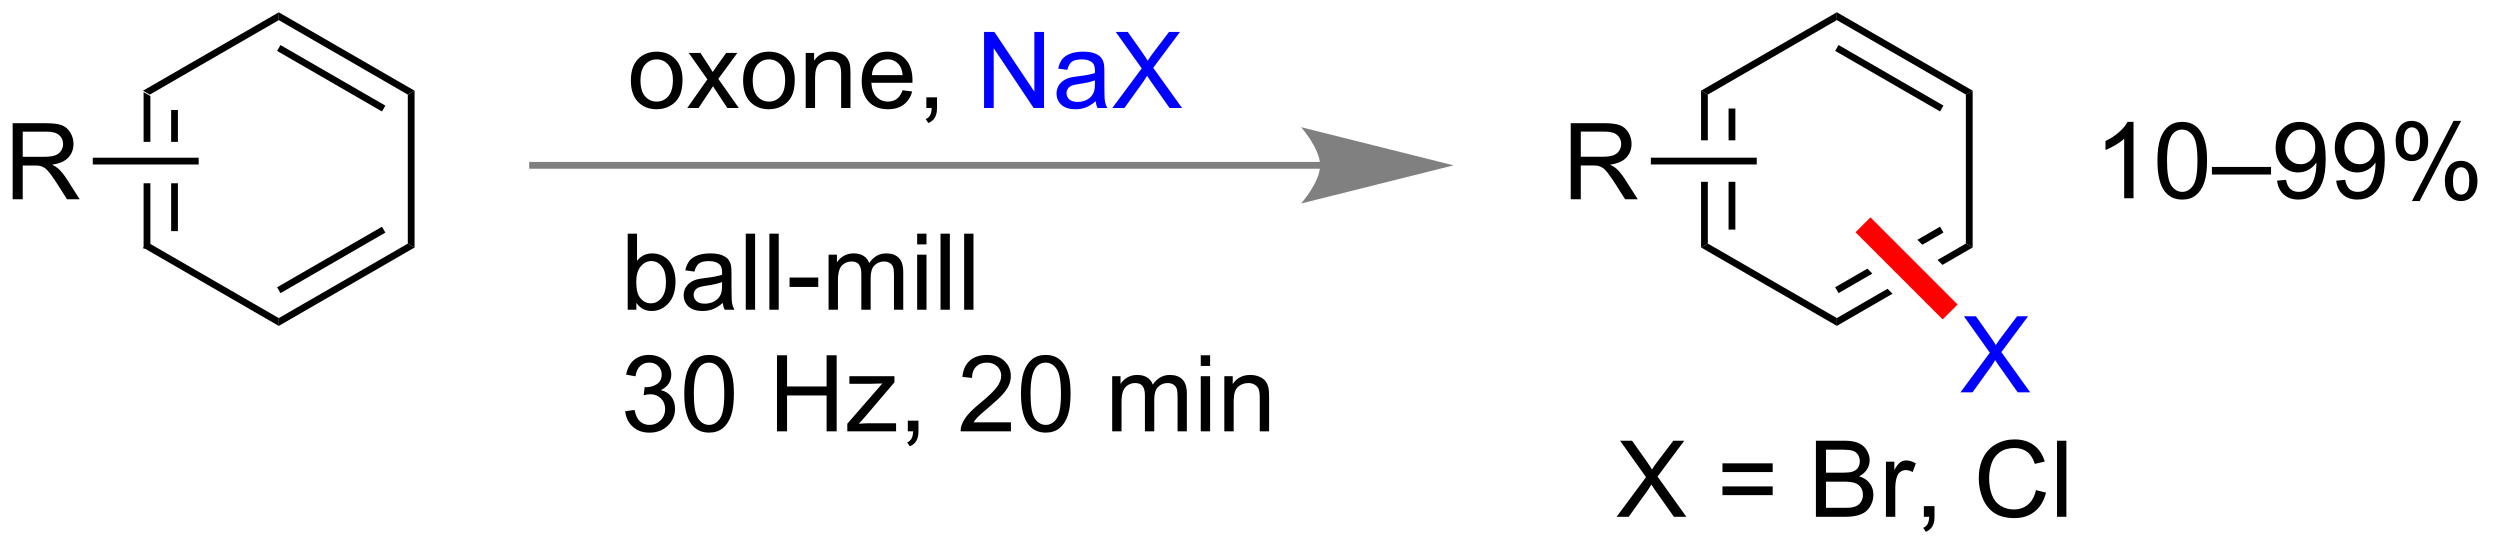<?xml version="1.0" encoding="UTF-8"?>
<!DOCTYPE svg PUBLIC '-//W3C//DTD SVG 1.0//EN'
          'http://www.w3.org/TR/2001/REC-SVG-20010904/DTD/svg10.dtd'>
<svg stroke-dasharray="none" shape-rendering="auto" xmlns="http://www.w3.org/2000/svg" font-family="'Dialog'" text-rendering="auto" width="258" fill-opacity="1" color-interpolation="auto" color-rendering="auto" preserveAspectRatio="xMidYMid meet" font-size="12px" viewBox="0 0 258 57" fill="black" xmlns:xlink="http://www.w3.org/1999/xlink" stroke="black" image-rendering="auto" stroke-miterlimit="10" stroke-linecap="square" stroke-linejoin="miter" font-style="normal" stroke-width="1" height="57" stroke-dashoffset="0" font-weight="normal" stroke-opacity="1"
><!--Generated by the Batik Graphics2D SVG Generator--><defs id="genericDefs"
  /><g
  ><defs id="defs1"
    ><clipPath clipPathUnits="userSpaceOnUse" id="clipPath1"
      ><path d="M1.281 0.633 L194.119 0.633 L194.119 42.862 L1.281 42.862 L1.281 0.633 Z"
      /></clipPath
      ><clipPath clipPathUnits="userSpaceOnUse" id="clipPath2"
      ><path d="M56.804 143.373 L56.804 184.428 L244.28 184.428 L244.28 143.373 Z"
      /></clipPath
    ></defs
    ><g transform="scale(1.333,1.333) translate(-1.281,-0.633) matrix(1.029,0,0,1.029,-57.148,-146.841)"
    ><path d="M67.586 150.25 L67.586 153.99 L68.097 153.99 L68.097 150.545 L67.586 150.25 ZM69.658 151.593 L69.658 153.99 L70.168 153.99 L70.168 151.593 ZM69.658 157.108 L69.658 160.71 L70.168 160.71 L70.168 157.108 ZM67.586 157.108 L67.586 162.053 L68.097 161.759 L68.097 157.108 Z" stroke="none" clip-path="url(#clipPath2)"
    /></g
    ><g transform="matrix(1.371,0,0,1.371,-77.905,-196.632)"
    ><path d="M67.586 162.053 L68.097 161.759 L77.808 167.366 L77.808 167.955 Z" stroke="none" clip-path="url(#clipPath2)"
    /></g
    ><g transform="matrix(1.371,0,0,1.371,-77.905,-196.632)"
    ><path d="M77.808 167.955 L77.808 167.366 L87.52 161.759 L88.03 162.053 ZM77.936 165.489 L85.831 160.931 L85.576 160.489 L77.681 165.047 Z" stroke="none" clip-path="url(#clipPath2)"
    /></g
    ><g transform="matrix(1.371,0,0,1.371,-77.905,-196.632)"
    ><path d="M88.03 162.053 L87.52 161.759 L87.52 150.545 L88.03 150.25 Z" stroke="none" clip-path="url(#clipPath2)"
    /></g
    ><g transform="matrix(1.371,0,0,1.371,-77.905,-196.632)"
    ><path d="M88.03 150.25 L87.52 150.545 L77.808 144.938 L77.808 144.348 ZM85.831 151.372 L77.936 146.814 L77.681 147.256 L85.576 151.814 Z" stroke="none" clip-path="url(#clipPath2)"
    /></g
    ><g transform="matrix(1.371,0,0,1.371,-77.905,-196.632)"
    ><path d="M77.808 144.348 L77.808 144.938 L68.097 150.545 L67.586 150.25 Z" stroke="none" clip-path="url(#clipPath2)"
    /></g
    ><g transform="matrix(1.371,0,0,1.371,-77.905,-196.632)"
    ><path d="M104.311 149.478 Q104.311 148.327 104.952 147.772 Q105.488 147.311 106.256 147.311 Q107.113 147.311 107.655 147.871 Q108.199 148.431 108.199 149.421 Q108.199 150.22 107.957 150.681 Q107.717 151.139 107.259 151.394 Q106.801 151.647 106.256 151.647 Q105.387 151.647 104.847 151.09 Q104.311 150.53 104.311 149.478 ZM105.035 149.478 Q105.035 150.275 105.381 150.673 Q105.73 151.069 106.256 151.069 Q106.78 151.069 107.126 150.671 Q107.475 150.272 107.475 149.454 Q107.475 148.686 107.126 148.29 Q106.777 147.892 106.256 147.892 Q105.73 147.892 105.381 148.288 Q105.035 148.681 105.035 149.478 ZM108.555 151.553 L110.07 149.397 L108.666 147.405 L109.547 147.405 L110.182 148.376 Q110.362 148.655 110.471 148.842 Q110.643 148.584 110.789 148.384 L111.487 147.405 L112.328 147.405 L110.893 149.358 L112.437 151.553 L111.573 151.553 L110.721 150.264 L110.495 149.915 L109.406 151.553 L108.555 151.553 ZM112.76 149.478 Q112.76 148.327 113.401 147.772 Q113.937 147.311 114.706 147.311 Q115.562 147.311 116.104 147.871 Q116.648 148.431 116.648 149.421 Q116.648 150.22 116.406 150.681 Q116.166 151.139 115.708 151.394 Q115.25 151.647 114.706 151.647 Q113.836 151.647 113.297 151.09 Q112.76 150.53 112.76 149.478 ZM113.484 149.478 Q113.484 150.275 113.831 150.673 Q114.18 151.069 114.706 151.069 Q115.229 151.069 115.575 150.671 Q115.924 150.272 115.924 149.454 Q115.924 148.686 115.575 148.29 Q115.226 147.892 114.706 147.892 Q114.18 147.892 113.831 148.288 Q113.484 148.681 113.484 149.478 ZM117.472 151.553 L117.472 147.405 L118.105 147.405 L118.105 147.993 Q118.561 147.311 119.426 147.311 Q119.801 147.311 120.113 147.446 Q120.428 147.579 120.585 147.798 Q120.741 148.017 120.803 148.319 Q120.842 148.514 120.842 149.001 L120.842 151.553 L120.139 151.553 L120.139 149.03 Q120.139 148.6 120.056 148.387 Q119.975 148.173 119.767 148.048 Q119.558 147.921 119.277 147.921 Q118.827 147.921 118.501 148.207 Q118.176 148.491 118.176 149.288 L118.176 151.553 L117.472 151.553 ZM124.76 150.217 L125.487 150.306 Q125.315 150.944 124.849 151.296 Q124.385 151.647 123.664 151.647 Q122.752 151.647 122.219 151.087 Q121.687 150.525 121.687 149.514 Q121.687 148.467 122.226 147.889 Q122.766 147.311 123.625 147.311 Q124.456 147.311 124.982 147.879 Q125.51 148.444 125.51 149.47 Q125.51 149.532 125.508 149.657 L122.414 149.657 Q122.453 150.342 122.799 150.707 Q123.148 151.069 123.666 151.069 Q124.055 151.069 124.328 150.866 Q124.601 150.663 124.76 150.217 ZM122.453 149.079 L124.768 149.079 Q124.721 148.556 124.502 148.296 Q124.166 147.889 123.633 147.889 Q123.148 147.889 122.817 148.215 Q122.487 148.538 122.453 149.079 ZM126.553 151.553 L126.553 150.751 L127.355 150.751 L127.355 151.553 Q127.355 151.996 127.199 152.267 Q127.043 152.538 126.702 152.686 L126.506 152.387 Q126.73 152.288 126.835 152.098 Q126.941 151.91 126.952 151.553 L126.553 151.553 Z" stroke="none" clip-path="url(#clipPath2)"
    /></g
    ><g fill="blue" transform="matrix(1.371,0,0,1.371,-77.905,-196.632)" stroke="blue"
    ><path d="M130.897 151.553 L130.897 145.827 L131.676 145.827 L134.683 150.321 L134.683 145.827 L135.41 145.827 L135.41 151.553 L134.631 151.553 L131.624 147.053 L131.624 151.553 L130.897 151.553 ZM139.299 151.04 Q138.909 151.374 138.547 151.512 Q138.187 151.647 137.773 151.647 Q137.088 151.647 136.721 151.314 Q136.354 150.978 136.354 150.459 Q136.354 150.155 136.492 149.902 Q136.633 149.65 136.857 149.499 Q137.081 149.345 137.362 149.267 Q137.57 149.212 137.987 149.163 Q138.838 149.061 139.242 148.921 Q139.245 148.775 139.245 148.736 Q139.245 148.306 139.047 148.131 Q138.776 147.892 138.245 147.892 Q137.75 147.892 137.513 148.066 Q137.276 148.241 137.164 148.681 L136.476 148.587 Q136.57 148.147 136.784 147.876 Q137 147.603 137.406 147.457 Q137.812 147.311 138.346 147.311 Q138.877 147.311 139.208 147.436 Q139.542 147.561 139.698 147.751 Q139.854 147.939 139.917 148.228 Q139.953 148.407 139.953 148.876 L139.953 149.814 Q139.953 150.796 139.997 151.056 Q140.042 151.314 140.174 151.553 L139.44 151.553 Q139.331 151.334 139.299 151.04 ZM139.242 149.47 Q138.859 149.626 138.094 149.736 Q137.659 149.798 137.479 149.876 Q137.299 149.954 137.2 150.105 Q137.104 150.256 137.104 150.439 Q137.104 150.72 137.318 150.907 Q137.531 151.095 137.94 151.095 Q138.346 151.095 138.661 150.918 Q138.979 150.741 139.127 150.431 Q139.242 150.194 139.242 149.728 L139.242 149.47 ZM140.551 151.553 L142.764 148.569 L140.811 145.827 L141.715 145.827 L142.754 147.296 Q143.077 147.751 143.215 147.999 Q143.405 147.686 143.668 147.345 L144.819 145.827 L145.644 145.827 L143.631 148.525 L145.801 151.553 L144.863 151.553 L143.42 149.509 Q143.301 149.334 143.17 149.126 Q142.98 149.439 142.897 149.556 L141.459 151.553 L140.551 151.553 Z" stroke="none" clip-path="url(#clipPath2)"
    /></g
    ><g transform="matrix(1.371,0,0,1.371,-77.905,-196.632)"
    ><path d="M104.726 166.738 L104.072 166.738 L104.072 161.012 L104.775 161.012 L104.775 163.053 Q105.221 162.496 105.913 162.496 Q106.296 162.496 106.637 162.65 Q106.978 162.803 107.2 163.085 Q107.421 163.363 107.546 163.759 Q107.671 164.152 107.671 164.6 Q107.671 165.668 107.142 166.251 Q106.616 166.832 105.877 166.832 Q105.142 166.832 104.726 166.218 L104.726 166.738 ZM104.718 164.631 Q104.718 165.379 104.921 165.71 Q105.252 166.254 105.819 166.254 Q106.28 166.254 106.616 165.853 Q106.952 165.452 106.952 164.66 Q106.952 163.848 106.629 163.462 Q106.306 163.074 105.851 163.074 Q105.39 163.074 105.054 163.475 Q104.718 163.874 104.718 164.631 ZM111.232 166.225 Q110.842 166.559 110.48 166.697 Q110.12 166.832 109.706 166.832 Q109.021 166.832 108.654 166.499 Q108.287 166.163 108.287 165.644 Q108.287 165.34 108.425 165.087 Q108.566 164.835 108.79 164.684 Q109.013 164.53 109.295 164.452 Q109.503 164.397 109.92 164.348 Q110.771 164.246 111.175 164.106 Q111.177 163.96 111.177 163.921 Q111.177 163.491 110.98 163.316 Q110.709 163.077 110.177 163.077 Q109.683 163.077 109.446 163.251 Q109.209 163.426 109.097 163.866 L108.409 163.772 Q108.503 163.332 108.717 163.061 Q108.933 162.788 109.339 162.642 Q109.745 162.496 110.279 162.496 Q110.81 162.496 111.141 162.621 Q111.474 162.746 111.631 162.936 Q111.787 163.124 111.849 163.413 Q111.886 163.593 111.886 164.061 L111.886 164.999 Q111.886 165.981 111.93 166.241 Q111.974 166.499 112.107 166.738 L111.373 166.738 Q111.263 166.519 111.232 166.225 ZM111.175 164.655 Q110.792 164.811 110.026 164.921 Q109.592 164.983 109.412 165.061 Q109.232 165.139 109.133 165.29 Q109.037 165.441 109.037 165.624 Q109.037 165.905 109.25 166.093 Q109.464 166.28 109.873 166.28 Q110.279 166.28 110.594 166.103 Q110.912 165.926 111.06 165.616 Q111.175 165.379 111.175 164.913 L111.175 164.655 ZM112.96 166.738 L112.96 161.012 L113.663 161.012 L113.663 166.738 L112.96 166.738 ZM114.737 166.738 L114.737 161.012 L115.441 161.012 L115.441 166.738 L114.737 166.738 ZM116.257 165.019 L116.257 164.311 L118.416 164.311 L118.416 165.019 L116.257 165.019 ZM119.194 166.738 L119.194 162.59 L119.822 162.59 L119.822 163.171 Q120.017 162.866 120.34 162.681 Q120.666 162.496 121.08 162.496 Q121.541 162.496 121.835 162.689 Q122.132 162.879 122.252 163.223 Q122.744 162.496 123.533 162.496 Q124.15 162.496 124.481 162.837 Q124.814 163.178 124.814 163.889 L124.814 166.738 L124.116 166.738 L124.116 164.124 Q124.116 163.702 124.046 163.517 Q123.978 163.332 123.799 163.22 Q123.619 163.106 123.377 163.106 Q122.939 163.106 122.65 163.397 Q122.361 163.686 122.361 164.327 L122.361 166.738 L121.658 166.738 L121.658 164.043 Q121.658 163.574 121.486 163.34 Q121.314 163.106 120.924 163.106 Q120.627 163.106 120.374 163.262 Q120.124 163.418 120.01 163.72 Q119.898 164.019 119.898 164.585 L119.898 166.738 L119.194 166.738 ZM125.861 161.819 L125.861 161.012 L126.564 161.012 L126.564 161.819 L125.861 161.819 ZM125.861 166.738 L125.861 162.59 L126.564 162.59 L126.564 166.738 L125.861 166.738 ZM127.62 166.738 L127.62 161.012 L128.323 161.012 L128.323 166.738 L127.62 166.738 ZM129.398 166.738 L129.398 161.012 L130.101 161.012 L130.101 166.738 L129.398 166.738 Z" stroke="none" clip-path="url(#clipPath2)"
    /></g
    ><g transform="matrix(1.371,0,0,1.371,-77.905,-196.632)"
    ><path d="M103.885 174.375 L104.588 174.281 Q104.71 174.881 104.999 175.143 Q105.291 175.406 105.71 175.406 Q106.205 175.406 106.546 175.063 Q106.89 174.719 106.89 174.211 Q106.89 173.727 106.572 173.414 Q106.257 173.099 105.767 173.099 Q105.569 173.099 105.273 173.177 L105.351 172.56 Q105.421 172.568 105.463 172.568 Q105.913 172.568 106.273 172.334 Q106.632 172.099 106.632 171.61 Q106.632 171.224 106.369 170.972 Q106.109 170.716 105.694 170.716 Q105.283 170.716 105.01 170.974 Q104.736 171.232 104.658 171.748 L103.955 171.623 Q104.085 170.914 104.541 170.526 Q104.999 170.138 105.679 170.138 Q106.148 170.138 106.541 170.339 Q106.937 170.539 107.145 170.888 Q107.353 171.235 107.353 171.625 Q107.353 171.998 107.153 172.302 Q106.955 172.607 106.564 172.787 Q107.072 172.904 107.353 173.274 Q107.635 173.641 107.635 174.196 Q107.635 174.946 107.088 175.469 Q106.541 175.99 105.705 175.99 Q104.952 175.99 104.452 175.542 Q103.955 175.091 103.885 174.375 ZM108.331 173.063 Q108.331 172.047 108.54 171.43 Q108.748 170.81 109.159 170.474 Q109.573 170.138 110.198 170.138 Q110.659 170.138 111.006 170.323 Q111.355 170.508 111.581 170.86 Q111.808 171.209 111.935 171.711 Q112.066 172.211 112.066 173.063 Q112.066 174.071 111.857 174.69 Q111.651 175.31 111.237 175.649 Q110.826 175.987 110.198 175.987 Q109.37 175.987 108.896 175.391 Q108.331 174.677 108.331 173.063 ZM109.052 173.063 Q109.052 174.474 109.383 174.94 Q109.714 175.406 110.198 175.406 Q110.683 175.406 111.011 174.938 Q111.342 174.469 111.342 173.063 Q111.342 171.649 111.011 171.185 Q110.683 170.719 110.191 170.719 Q109.706 170.719 109.417 171.131 Q109.052 171.654 109.052 173.063 ZM115.31 175.888 L115.31 170.162 L116.068 170.162 L116.068 172.513 L119.045 172.513 L119.045 170.162 L119.802 170.162 L119.802 175.888 L119.045 175.888 L119.045 173.188 L116.068 173.188 L116.068 175.888 L115.31 175.888 ZM120.603 175.888 L120.603 175.318 L123.244 172.287 Q122.796 172.31 122.452 172.31 L120.76 172.31 L120.76 171.74 L124.15 171.74 L124.15 172.203 L121.905 174.836 L121.471 175.318 Q121.944 175.281 122.359 175.281 L124.275 175.281 L124.275 175.888 L120.603 175.888 ZM125.158 175.888 L125.158 175.086 L125.96 175.086 L125.96 175.888 Q125.96 176.331 125.804 176.602 Q125.648 176.873 125.306 177.021 L125.111 176.722 Q125.335 176.623 125.439 176.433 Q125.546 176.245 125.556 175.888 L125.158 175.888 ZM132.921 175.211 L132.921 175.888 L129.135 175.888 Q129.127 175.633 129.218 175.399 Q129.361 175.013 129.679 174.638 Q129.999 174.263 130.601 173.771 Q131.533 173.006 131.861 172.558 Q132.189 172.11 132.189 171.711 Q132.189 171.295 131.89 171.008 Q131.593 170.719 131.111 170.719 Q130.603 170.719 130.299 171.024 Q129.994 171.328 129.991 171.868 L129.267 171.795 Q129.343 170.985 129.827 170.563 Q130.312 170.138 131.127 170.138 Q131.952 170.138 132.431 170.597 Q132.913 171.052 132.913 171.727 Q132.913 172.071 132.773 172.404 Q132.632 172.735 132.304 173.102 Q131.978 173.469 131.22 174.11 Q130.588 174.641 130.408 174.831 Q130.228 175.021 130.111 175.211 L132.921 175.211 ZM133.675 173.063 Q133.675 172.047 133.883 171.43 Q134.092 170.81 134.503 170.474 Q134.917 170.138 135.542 170.138 Q136.003 170.138 136.349 170.323 Q136.698 170.508 136.925 170.86 Q137.151 171.209 137.279 171.711 Q137.409 172.211 137.409 173.063 Q137.409 174.071 137.201 174.69 Q136.995 175.31 136.581 175.649 Q136.17 175.987 135.542 175.987 Q134.714 175.987 134.24 175.391 Q133.675 174.677 133.675 173.063 ZM134.396 173.063 Q134.396 174.474 134.727 174.94 Q135.058 175.406 135.542 175.406 Q136.026 175.406 136.355 174.938 Q136.685 174.469 136.685 173.063 Q136.685 171.649 136.355 171.185 Q136.026 170.719 135.534 170.719 Q135.05 170.719 134.761 171.131 Q134.396 171.654 134.396 173.063 ZM140.542 175.888 L140.542 171.74 L141.17 171.74 L141.17 172.321 Q141.365 172.016 141.688 171.831 Q142.013 171.646 142.428 171.646 Q142.888 171.646 143.183 171.839 Q143.48 172.029 143.599 172.373 Q144.092 171.646 144.881 171.646 Q145.498 171.646 145.829 171.987 Q146.162 172.328 146.162 173.039 L146.162 175.888 L145.464 175.888 L145.464 173.274 Q145.464 172.852 145.394 172.667 Q145.326 172.482 145.146 172.37 Q144.967 172.256 144.724 172.256 Q144.287 172.256 143.998 172.547 Q143.709 172.836 143.709 173.477 L143.709 175.888 L143.006 175.888 L143.006 173.193 Q143.006 172.724 142.834 172.49 Q142.662 172.256 142.271 172.256 Q141.974 172.256 141.722 172.412 Q141.472 172.568 141.357 172.87 Q141.245 173.17 141.245 173.735 L141.245 175.888 L140.542 175.888 ZM147.209 170.969 L147.209 170.162 L147.912 170.162 L147.912 170.969 L147.209 170.969 ZM147.209 175.888 L147.209 171.74 L147.912 171.74 L147.912 175.888 L147.209 175.888 ZM148.983 175.888 L148.983 171.74 L149.616 171.74 L149.616 172.328 Q150.072 171.646 150.937 171.646 Q151.312 171.646 151.624 171.781 Q151.939 171.914 152.095 172.133 Q152.252 172.352 152.314 172.654 Q152.353 172.849 152.353 173.336 L152.353 175.888 L151.65 175.888 L151.65 173.365 Q151.65 172.935 151.567 172.722 Q151.486 172.508 151.278 172.383 Q151.069 172.256 150.788 172.256 Q150.338 172.256 150.012 172.542 Q149.687 172.826 149.687 173.623 L149.687 175.888 L148.983 175.888 Z" stroke="none" clip-path="url(#clipPath2)"
    /></g
    ><g transform="matrix(1.371,0,0,1.371,-77.905,-196.632)"
    ><path d="M57.776 158.424 L57.776 152.698 L60.316 152.698 Q61.081 152.698 61.48 152.851 Q61.878 153.005 62.115 153.396 Q62.355 153.786 62.355 154.26 Q62.355 154.87 61.959 155.289 Q61.566 155.706 60.74 155.817 Q61.042 155.963 61.198 156.104 Q61.529 156.409 61.826 156.864 L62.823 158.424 L61.87 158.424 L61.112 157.232 Q60.779 156.716 60.563 156.442 Q60.349 156.169 60.18 156.06 Q60.011 155.95 59.834 155.909 Q59.706 155.88 59.412 155.88 L58.534 155.88 L58.534 158.424 L57.776 158.424 ZM58.534 155.224 L60.162 155.224 Q60.683 155.224 60.974 155.117 Q61.269 155.01 61.42 154.773 Q61.573 154.536 61.573 154.26 Q61.573 153.854 61.276 153.594 Q60.982 153.331 60.347 153.331 L58.534 153.331 L58.534 155.224 Z" stroke="none" clip-path="url(#clipPath2)"
    /></g
    ><g transform="matrix(1.371,0,0,1.371,-77.905,-196.632)"
    ><path d="M71.78 155.294 L71.78 155.804 L63.807 155.804 L63.807 155.294 Z" stroke="none" clip-path="url(#clipPath2)"
    /></g
    ><g transform="matrix(1.371,0,0,1.371,-77.905,-196.632)"
    ><path d="M184.868 150.247 L184.868 153.988 L185.378 153.988 L185.378 150.542 L184.868 150.247 ZM186.939 151.59 L186.939 153.988 L187.45 153.988 L187.45 151.59 ZM186.939 157.106 L186.939 160.707 L187.45 160.707 L187.45 157.106 ZM184.868 157.106 L184.868 162.05 L185.378 161.756 L185.378 157.106 Z" stroke="none" clip-path="url(#clipPath2)"
    /></g
    ><g transform="matrix(1.371,0,0,1.371,-77.905,-196.632)"
    ><path d="M184.868 162.05 L185.378 161.756 L195.09 167.363 L195.09 167.952 Z" stroke="none" clip-path="url(#clipPath2)"
    /></g
    ><g transform="matrix(1.371,0,0,1.371,-77.905,-196.632)"
    ><path d="M202.857 160.486 L201.15 161.472 L201.15 161.472 L201.524 161.845 L201.524 161.845 L203.113 160.928 L202.857 160.486 ZM204.801 161.756 L202.667 162.988 L202.667 162.988 L203.04 163.362 L203.04 163.362 L205.312 162.05 L204.801 161.756 ZM197.389 163.643 L194.962 165.044 L195.217 165.486 L197.762 164.017 L197.762 164.017 L197.389 163.643 ZM198.905 165.16 L195.09 167.363 L195.09 167.952 L199.279 165.533 L199.279 165.533 L198.905 165.16 Z" stroke="none" clip-path="url(#clipPath2)"
    /></g
    ><g transform="matrix(1.371,0,0,1.371,-77.905,-196.632)"
    ><path d="M205.312 162.05 L204.801 161.756 L204.801 150.542 L205.312 150.247 Z" stroke="none" clip-path="url(#clipPath2)"
    /></g
    ><g transform="matrix(1.371,0,0,1.371,-77.905,-196.632)"
    ><path d="M205.312 150.247 L204.801 150.542 L195.09 144.935 L195.09 144.345 ZM203.113 151.369 L195.217 146.811 L194.962 147.253 L202.857 151.811 Z" stroke="none" clip-path="url(#clipPath2)"
    /></g
    ><g transform="matrix(1.371,0,0,1.371,-77.905,-196.632)"
    ><path d="M195.09 144.345 L195.09 144.935 L185.378 150.542 L184.868 150.247 Z" stroke="none" clip-path="url(#clipPath2)"
    /></g
    ><g transform="matrix(1.371,0,0,1.371,-77.905,-196.632)"
    ><path d="M175.058 158.422 L175.058 152.695 L177.597 152.695 Q178.363 152.695 178.761 152.849 Q179.16 153.002 179.397 153.393 Q179.636 153.784 179.636 154.257 Q179.636 154.867 179.24 155.286 Q178.847 155.703 178.022 155.815 Q178.323 155.961 178.48 156.101 Q178.81 156.406 179.107 156.862 L180.105 158.422 L179.152 158.422 L178.394 157.229 Q178.06 156.713 177.844 156.44 Q177.631 156.166 177.462 156.057 Q177.292 155.947 177.115 155.906 Q176.988 155.877 176.693 155.877 L175.816 155.877 L175.816 158.422 L175.058 158.422 ZM175.816 155.221 L177.443 155.221 Q177.964 155.221 178.256 155.114 Q178.55 155.007 178.701 154.77 Q178.855 154.534 178.855 154.257 Q178.855 153.851 178.558 153.591 Q178.264 153.328 177.628 153.328 L175.816 153.328 L175.816 155.221 Z" stroke="none" clip-path="url(#clipPath2)"
    /></g
    ><g transform="matrix(1.371,0,0,1.371,-77.905,-196.632)"
    ><path d="M189.061 155.291 L189.061 155.802 L181.089 155.802 L181.089 155.291 Z" stroke="none" clip-path="url(#clipPath2)"
    /></g
    ><g fill="blue" transform="matrix(1.371,0,0,1.371,-77.905,-196.632)" stroke="blue"
    ><path d="M204.392 172.956 L206.605 169.971 L204.652 167.229 L205.556 167.229 L206.595 168.698 Q206.918 169.154 207.056 169.401 Q207.246 169.089 207.509 168.748 L208.66 167.229 L209.485 167.229 L207.472 169.927 L209.642 172.956 L208.704 172.956 L207.261 170.912 Q207.142 170.737 207.011 170.529 Q206.821 170.841 206.738 170.958 L205.3 172.956 L204.392 172.956 Z" stroke="none" clip-path="url(#clipPath2)"
    /></g
    ><g fill="red" transform="matrix(1.371,0,0,1.371,-77.905,-196.632)" stroke="red"
    ><path d="M196.495 160.906 L197.618 159.783 L204.179 166.344 L203.056 167.467 Z" stroke="none" clip-path="url(#clipPath2)"
    /></g
    ><g transform="matrix(1.371,0,0,1.371,-77.905,-196.632)"
    ><path d="M178.511 182.323 L180.725 179.339 L178.772 176.596 L179.675 176.596 L180.714 178.065 Q181.037 178.521 181.175 178.768 Q181.365 178.456 181.628 178.115 L182.779 176.596 L183.605 176.596 L181.592 179.294 L183.761 182.323 L182.824 182.323 L181.381 180.279 Q181.261 180.104 181.131 179.896 Q180.941 180.208 180.857 180.326 L179.42 182.323 L178.511 182.323 ZM190.26 178.956 L186.479 178.956 L186.479 178.3 L190.26 178.3 L190.26 178.956 ZM190.26 180.693 L186.479 180.693 L186.479 180.036 L190.26 180.036 L190.26 180.693 ZM193.514 182.323 L193.514 176.596 L195.662 176.596 Q196.319 176.596 196.714 176.771 Q197.113 176.943 197.337 177.305 Q197.561 177.667 197.561 178.06 Q197.561 178.427 197.36 178.753 Q197.162 179.076 196.761 179.276 Q197.279 179.427 197.558 179.794 Q197.839 180.161 197.839 180.661 Q197.839 181.065 197.667 181.411 Q197.498 181.755 197.248 181.943 Q196.998 182.13 196.62 182.227 Q196.245 182.323 195.699 182.323 L193.514 182.323 ZM194.272 179.003 L195.511 179.003 Q196.014 179.003 196.232 178.935 Q196.522 178.849 196.667 178.651 Q196.816 178.451 196.816 178.151 Q196.816 177.865 196.678 177.649 Q196.542 177.432 196.287 177.352 Q196.035 177.271 195.417 177.271 L194.272 177.271 L194.272 179.003 ZM194.272 181.646 L195.699 181.646 Q196.066 181.646 196.214 181.62 Q196.475 181.573 196.649 181.464 Q196.826 181.354 196.938 181.146 Q197.053 180.935 197.053 180.661 Q197.053 180.341 196.889 180.107 Q196.725 179.87 196.433 179.774 Q196.144 179.677 195.597 179.677 L194.272 179.677 L194.272 181.646 ZM198.785 182.323 L198.785 178.175 L199.417 178.175 L199.417 178.802 Q199.66 178.362 199.863 178.221 Q200.069 178.081 200.316 178.081 Q200.67 178.081 201.037 178.307 L200.795 178.958 Q200.537 178.807 200.279 178.807 Q200.05 178.807 199.865 178.945 Q199.683 179.083 199.605 179.331 Q199.488 179.706 199.488 180.151 L199.488 182.323 L198.785 182.323 ZM201.639 182.323 L201.639 181.521 L202.441 181.521 L202.441 182.323 Q202.441 182.766 202.285 183.036 Q202.128 183.307 201.787 183.456 L201.592 183.156 Q201.816 183.057 201.92 182.867 Q202.027 182.68 202.037 182.323 L201.639 182.323 ZM210.076 180.315 L210.834 180.505 Q210.597 181.44 209.977 181.932 Q209.357 182.422 208.464 182.422 Q207.537 182.422 206.957 182.044 Q206.378 181.667 206.074 180.953 Q205.772 180.237 205.772 179.417 Q205.772 178.521 206.113 177.857 Q206.457 177.19 207.087 176.844 Q207.717 176.498 208.475 176.498 Q209.334 176.498 209.92 176.935 Q210.506 177.373 210.738 178.167 L209.99 178.341 Q209.792 177.716 209.412 177.432 Q209.035 177.146 208.459 177.146 Q207.8 177.146 207.355 177.464 Q206.912 177.779 206.732 178.313 Q206.553 178.846 206.553 179.411 Q206.553 180.143 206.766 180.688 Q206.98 181.232 207.428 181.503 Q207.878 181.771 208.402 181.771 Q209.037 181.771 209.477 181.404 Q209.92 181.036 210.076 180.315 ZM211.663 182.323 L211.663 176.596 L212.367 176.596 L212.367 182.323 L211.663 182.323 Z" stroke="none" clip-path="url(#clipPath2)"
    /></g
    ><g transform="matrix(1.371,0,0,1.371,-77.905,-196.632)"
    ><path d="M217.421 158.347 L216.718 158.347 L216.718 153.865 Q216.463 154.107 216.051 154.349 Q215.64 154.591 215.312 154.714 L215.312 154.034 Q215.9 153.756 216.34 153.362 Q216.783 152.966 216.968 152.597 L217.421 152.597 L217.421 158.347 ZM219.222 155.521 Q219.222 154.506 219.43 153.888 Q219.638 153.268 220.05 152.933 Q220.464 152.597 221.089 152.597 Q221.55 152.597 221.896 152.781 Q222.245 152.966 222.472 153.318 Q222.698 153.667 222.826 154.169 Q222.956 154.669 222.956 155.521 Q222.956 156.529 222.748 157.149 Q222.542 157.768 222.128 158.107 Q221.717 158.446 221.089 158.446 Q220.261 158.446 219.787 157.849 Q219.222 157.136 219.222 155.521 ZM219.943 155.521 Q219.943 156.933 220.274 157.399 Q220.605 157.865 221.089 157.865 Q221.573 157.865 221.901 157.396 Q222.232 156.927 222.232 155.521 Q222.232 154.107 221.901 153.643 Q221.573 153.177 221.081 153.177 Q220.597 153.177 220.308 153.589 Q219.943 154.112 219.943 155.521 ZM223.322 156.558 L223.322 155.99 L227.773 155.99 L227.773 156.558 L223.322 156.558 ZM228.225 157.021 L228.901 156.959 Q228.988 157.435 229.23 157.651 Q229.472 157.865 229.85 157.865 Q230.175 157.865 230.417 157.716 Q230.662 157.568 230.818 157.321 Q230.975 157.073 231.079 156.651 Q231.185 156.229 231.185 155.792 Q231.185 155.745 231.183 155.651 Q230.972 155.987 230.605 156.196 Q230.24 156.404 229.816 156.404 Q229.105 156.404 228.613 155.888 Q228.12 155.373 228.12 154.529 Q228.12 153.659 228.633 153.128 Q229.146 152.597 229.92 152.597 Q230.48 152.597 230.941 152.899 Q231.404 153.198 231.644 153.756 Q231.886 154.31 231.886 155.365 Q231.886 156.464 231.646 157.115 Q231.409 157.763 230.938 158.104 Q230.467 158.446 229.834 158.446 Q229.162 158.446 228.735 158.073 Q228.31 157.698 228.225 157.021 ZM231.105 154.495 Q231.105 153.888 230.782 153.534 Q230.459 153.177 230.006 153.177 Q229.537 153.177 229.188 153.56 Q228.842 153.943 228.842 154.552 Q228.842 155.099 229.172 155.443 Q229.503 155.784 229.988 155.784 Q230.475 155.784 230.79 155.443 Q231.105 155.099 231.105 154.495 ZM232.674 157.021 L233.351 156.959 Q233.437 157.435 233.679 157.651 Q233.921 157.865 234.299 157.865 Q234.624 157.865 234.866 157.716 Q235.111 157.568 235.267 157.321 Q235.424 157.073 235.528 156.651 Q235.635 156.229 235.635 155.792 Q235.635 155.745 235.632 155.651 Q235.421 155.987 235.054 156.196 Q234.689 156.404 234.265 156.404 Q233.554 156.404 233.062 155.888 Q232.57 155.373 232.57 154.529 Q232.57 153.659 233.083 153.128 Q233.596 152.597 234.369 152.597 Q234.929 152.597 235.39 152.899 Q235.853 153.198 236.093 153.756 Q236.335 154.31 236.335 155.365 Q236.335 156.464 236.096 157.115 Q235.859 157.763 235.387 158.104 Q234.916 158.446 234.283 158.446 Q233.611 158.446 233.184 158.073 Q232.76 157.698 232.674 157.021 ZM235.554 154.495 Q235.554 153.888 235.231 153.534 Q234.908 153.177 234.455 153.177 Q233.986 153.177 233.637 153.56 Q233.291 153.943 233.291 154.552 Q233.291 155.099 233.622 155.443 Q233.952 155.784 234.437 155.784 Q234.924 155.784 235.239 155.443 Q235.554 155.099 235.554 154.495 ZM237.151 153.995 Q237.151 153.381 237.459 152.951 Q237.769 152.521 238.355 152.521 Q238.894 152.521 239.245 152.906 Q239.6 153.292 239.6 154.037 Q239.6 154.763 239.243 155.156 Q238.886 155.55 238.363 155.55 Q237.842 155.55 237.495 155.164 Q237.151 154.776 237.151 153.995 ZM238.373 153.006 Q238.113 153.006 237.938 153.232 Q237.763 153.459 237.763 154.065 Q237.763 154.615 237.938 154.841 Q238.115 155.065 238.373 155.065 Q238.638 155.065 238.813 154.839 Q238.988 154.612 238.988 154.011 Q238.988 153.456 238.81 153.232 Q238.636 153.006 238.373 153.006 ZM238.378 158.558 L241.511 152.521 L242.081 152.521 L238.959 158.558 L238.378 158.558 ZM240.855 157.003 Q240.855 156.386 241.162 155.959 Q241.472 155.529 242.06 155.529 Q242.6 155.529 242.954 155.914 Q243.308 156.3 243.308 157.044 Q243.308 157.771 242.948 158.164 Q242.592 158.558 242.066 158.558 Q241.545 158.558 241.198 158.169 Q240.855 157.779 240.855 157.003 ZM242.081 156.013 Q241.816 156.013 241.641 156.24 Q241.467 156.466 241.467 157.073 Q241.467 157.62 241.641 157.847 Q241.818 158.073 242.076 158.073 Q242.347 158.073 242.519 157.847 Q242.693 157.62 242.693 157.018 Q242.693 156.464 242.516 156.24 Q242.342 156.013 242.081 156.013 Z" stroke="none" clip-path="url(#clipPath2)"
    /></g
    ><g fill="gray" transform="matrix(1.371,0,0,1.371,-77.905,-196.632)" stroke="gray"
    ><path d="M156.193 155.614 L96.913 155.614 L96.657 155.614 L96.657 156.124 L96.913 156.124 L156.193 156.124 L156.448 156.124 L156.448 155.614 L156.193 155.614 ZM166.239 155.869 L154.759 152.996 C154.759 152.996 156.193 154.612 156.193 155.869 C156.193 157.126 154.759 158.742 154.759 158.742 Z" stroke="none" clip-path="url(#clipPath2)"
    /></g
  ></g
></svg
>
